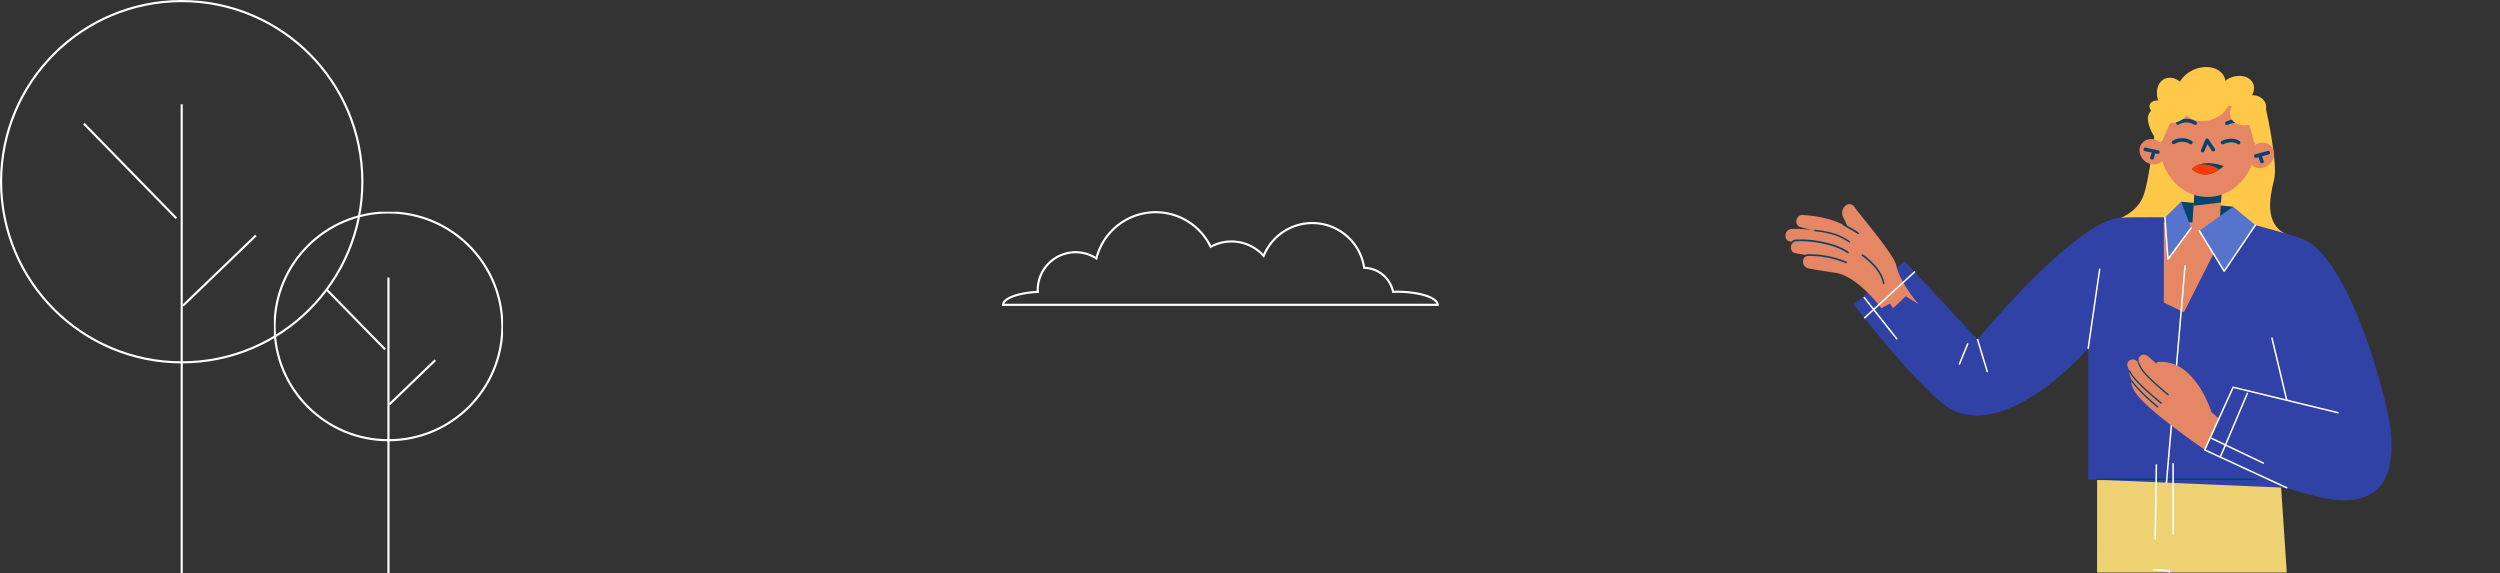 <svg xmlns="http://www.w3.org/2000/svg" xmlns:xlink="http://www.w3.org/1999/xlink" width="1162.552" height="266.5" viewBox="0 0 1162.552 266.5">
  <rect x="0" y="0" width="1162.552" height="266.5" fill="#333333" stroke="none"/>
  <defs>
    <clipPath id="clip-path">
      <rect id="Rectangle_198" data-name="Rectangle 198" width="360" height="246.001" transform="translate(0 -0.001)" fill="none"/>
    </clipPath>
    <clipPath id="clip-path-2">
      <path id="Tracé_2495" data-name="Tracé 2495" d="M186.928,148.232s-1.132,1.05,1.469,5.269c5.273,8.553,34.238,29.1,34.238,29.1l3.514-4.682-35.363-30.5a2.219,2.219,0,0,0-1.467-.543,3,3,0,0,0-2.391,1.353" fill="none"/>
    </clipPath>
    <clipPath id="clip-path-3">
      <path id="Tracé_2497" data-name="Tracé 2497" d="M190.093,161.718c4.817,8.355,32.979,27.415,32.979,27.415l-2.34-7.433-31.917-25.168s-1.1,1.066,1.278,5.186" fill="none"/>
    </clipPath>
    <clipPath id="clip-path-5">
      <rect id="Rectangle_200" data-name="Rectangle 200" width="169" height="266.5" fill="none"/>
    </clipPath>
    <clipPath id="clip-path-6">
      <rect id="Rectangle_200-2" data-name="Rectangle 200" width="106.554" height="168.027" fill="none"/>
    </clipPath>
    <clipPath id="clip-path-7">
      <rect id="Rectangle_206" data-name="Rectangle 206" width="203.155" height="44.076" transform="translate(0 0)" fill="none"/>
    </clipPath>
  </defs>
  <g id="Groupe_1016" data-name="Groupe 1016" transform="translate(-226.448 -1275.75)">
    <g id="Groupe_1015" data-name="Groupe 1015">
      <g id="Groupe_929" data-name="Groupe 929" transform="translate(1029 1296.001)">
        <path id="Tracé_2460" data-name="Tracé 2460" d="M172.626,246h88.223l-3.983-59.889L172.655,184.7Z" fill="#edd173"/>
        <g id="Groupe_922" data-name="Groupe 922">
          <g id="Groupe_921" data-name="Groupe 921" clip-path="url(#clip-path)">
            <path id="Tracé_2461" data-name="Tracé 2461" d="M250.938,29.394s6,26,4,34-4.5,20.15,5.249,25.075-4.249,14.925-7.249,15.925-65-15-65-15l-4.131-8.423s7.131-2.577,10.131-9.577,6-34,6-34l13.185-10.521,21.815-3.479Z" fill="#ffc849"/>
            <path id="Tracé_2462" data-name="Tracé 2462" d="M183.807,80.971c7.044-.367,28.213-.12,28.213-.12l4.357,4.9L213.549,103.4l6.619-16.357L233.953,81.2s24.557,6.267,33.7,9.5c18.57,6.568,34.225,54.265,39.958,80.269,3.344,15.168,6.56,46.378-27.477,40.747a144.177,144.177,0,0,1-19.3-5.136l-92.327-3.949V141.719s-34.636,40.4-62.1,29.252c-12.681-5.15-46.9-49.6-46.9-49.6L83.1,101.19l33.954,36.471s45.479-55.583,66.754-56.69" fill="#3042a5"/>
            <path id="Tracé_2463" data-name="Tracé 2463" d="M72.366,123.085s-11.157-15-21.458-16.5c-6.156-.9-10.28-1.6-12.6-2.029a3.186,3.186,0,0,1-2.4-3.154A2.4,2.4,0,0,1,37.931,98.8a47.562,47.562,0,0,1,19.831,2.9c9.113,3.523,21.647,17.461,21.647,17.461Z" fill="#e58765"/>
            <path id="Tracé_2464" data-name="Tracé 2464" d="M65,113.708s-9.426-12.64-19.727-14.141c-6.628-.966-10.9-1.713-13.1-2.122a2.5,2.5,0,0,1-1.877-2.474,2.958,2.958,0,0,1,2.528-3.229A47.522,47.522,0,0,1,52.124,94.67c9.113,3.523,21.647,17.461,21.647,17.461Z" fill="#e58765"/>
            <path id="Tracé_2465" data-name="Tracé 2465" d="M62.44,108.245S53.014,95.605,42.713,94.1c-6.632-.967-10.906-1.713-13.109-2.123a2.5,2.5,0,0,1-1.873-2.469,2.964,2.964,0,0,1,2.532-3.234,47.536,47.536,0,0,1,19.3,2.929c9.113,3.523,21.647,17.461,21.647,17.461Z" fill="#e58765"/>
            <path id="Tracé_2466" data-name="Tracé 2466" d="M77.759,123.1S57.7,92.178,48.278,89.063c-6.068-2.006-11.988-3.131-13.992-3.881a2.567,2.567,0,0,1-1.466-2.661,2.812,2.812,0,0,1,2.7-2.816c4.371.22,13.73,1.219,21.141,5.665,8.09,4.853,28.051,31.166,28.051,31.166Z" fill="#e58765"/>
            <path id="Tracé_2467" data-name="Tracé 2467" d="M59.128,90.62l-4.592-9.98a4.413,4.413,0,0,1,1.511-5.574,2.841,2.841,0,0,1,3.888,1.119c1.571,2.517,18.251,21.77,19.335,26.987,1.74,8.368,10.434,18.1,10.434,18.1l-27.79-17.49Z" fill="#e58765"/>
            <path id="Tracé_2468" data-name="Tracé 2468" d="M56.29,101.709a.489.489,0,0,1,0,.215.3.3,0,0,1-.4.246,44.356,44.356,0,0,0-18.32-3.4.366.366,0,0,1-.345-.376.36.36,0,0,1,.294-.413,44.968,44.968,0,0,1,18.561,3.442.393.393,0,0,1,.216.287" fill="#04446e"/>
            <path id="Tracé_2469" data-name="Tracé 2469" d="M57.158,97.042a.468.468,0,0,1-.033.294.326.326,0,0,1-.477.162,26.621,26.621,0,0,0-4.633-2.438,49.558,49.558,0,0,0-19.569-3.087,2.682,2.682,0,0,0-1.521.794.318.318,0,0,1-.5-.047.461.461,0,0,1,.038-.581,3.342,3.342,0,0,1,1.941-.989,50.213,50.213,0,0,1,19.825,3.128,27.265,27.265,0,0,1,4.751,2.5.415.415,0,0,1,.174.266" fill="#04446e"/>
            <path id="Tracé_2470" data-name="Tracé 2470" d="M57.792,92.094a.377.377,0,0,1-.046.268.325.325,0,0,1-.455.122,29.039,29.039,0,0,0-6.412-3.289,44.465,44.465,0,0,0-9.451-1.877.329.329,0,0,1-.28-.383.35.35,0,0,1,.371-.315,45.152,45.152,0,0,1,9.58,1.9,29.671,29.671,0,0,1,6.552,3.357.333.333,0,0,1,.141.213" fill="#04446e"/>
            <path id="Tracé_2471" data-name="Tracé 2471" d="M61.868,88.131a.464.464,0,0,1-.056.337.319.319,0,0,1-.491.092c-1-.847-6.709-3.97-6.766-4a.445.445,0,0,1-.172-.547.331.331,0,0,1,.468-.2c.237.129,5.824,3.188,6.88,4.08a.427.427,0,0,1,.137.238" fill="#04446e"/>
            <path id="Tracé_2472" data-name="Tracé 2472" d="M73.7,111.1c.022.108.043.216.063.325a.413.413,0,0,1-.272.486.36.36,0,0,1-.417-.32c-.018-.1-.038-.2-.059-.3-1.47-7.071-9.631-12.473-9.714-12.528a.454.454,0,0,1-.138-.561.327.327,0,0,1,.479-.158,30.7,30.7,0,0,1,4.528,3.793c2.1,2.117,4.731,5.422,5.53,9.267" fill="#04446e"/>
            <path id="Tracé_2473" data-name="Tracé 2473" d="M211.74,73.543l24.187,2.318-8.67,23.46L205.921,88.309Z" fill="#04446e"/>
            <path id="Tracé_2474" data-name="Tracé 2474" d="M230.726,66.467l-1.747,26.927-15.987,31.582-9.326-4.543V83.16H217l1.229-18.8Z" fill="#e58765"/>
            <path id="Tracé_2475" data-name="Tracé 2475" d="M246.909,202.99H172.656a.357.357,0,1,1,0-.714h74.253a.357.357,0,1,1,0,.714" fill="#04446e"/>
            <path id="Tracé_2476" data-name="Tracé 2476" d="M199.668,230.659h-.006a.357.357,0,0,1-.351-.363l.545-34.333c0-.2.165-.314.362-.352a.357.357,0,0,1,.352.363l-.545,34.334a.357.357,0,0,1-.357.351" fill="#fff"/>
            <path id="Tracé_2477" data-name="Tracé 2477" d="M207.984,228.362a.357.357,0,0,1-.357-.357V195.431a.357.357,0,0,1,.714,0v32.574a.357.357,0,0,1-.357.357" fill="#fff"/>
            <path id="Tracé_2478" data-name="Tracé 2478" d="M235.927,75.861,220.168,87.047l11.587,18.814,14.5-21.423Z" fill="#5774cd"/>
            <path id="Tracé_2479" data-name="Tracé 2479" d="M211.74,73.543l-7.554,7.34,1.415,19.4L216.377,85.75Z" fill="#5774cd"/>
            <path id="Tracé_2480" data-name="Tracé 2480" d="M260.832,166.178a.359.359,0,0,1-.348-.274l-6.868-28.8a.357.357,0,0,1,.7-.165l6.869,28.8a.36.36,0,0,1-.265.431.4.4,0,0,1-.083.009" fill="#fff"/>
            <path id="Tracé_2481" data-name="Tracé 2481" d="M121.558,152.868a.355.355,0,0,1-.341-.254l-4.505-14.85a.355.355,0,0,1,.238-.444.351.351,0,0,1,.444.238l4.505,14.85a.355.355,0,0,1-.238.444.335.335,0,0,1-.1.016" fill="#fff"/>
            <path id="Tracé_2482" data-name="Tracé 2482" d="M108.623,149.4a.344.344,0,0,1-.136-.027.357.357,0,0,1-.194-.466l3.837-9.343a.357.357,0,1,1,.66.271l-3.837,9.344a.359.359,0,0,1-.33.221" fill="#fff"/>
            <path id="Tracé_2483" data-name="Tracé 2483" d="M64.529,127.909a.353.353,0,0,1-.263-.115.358.358,0,0,1,.021-.5L87.5,105.951a.357.357,0,1,1,.484.526L64.771,127.815a.354.354,0,0,1-.242.094" fill="#fff"/>
            <path id="Tracé_2484" data-name="Tracé 2484" d="M204.9,204.547h-.031a.359.359,0,0,1-.325-.387l8.647-100.785a.357.357,0,0,1,.712.062l-8.647,100.785a.358.358,0,0,1-.356.326" fill="#fff"/>
            <path id="Tracé_2485" data-name="Tracé 2485" d="M79.452,137.628a.357.357,0,0,1-.281-.136L64.09,118.371a.358.358,0,0,1,.562-.443L79.733,137.05a.357.357,0,0,1-.281.578" fill="#fff"/>
            <path id="Tracé_2486" data-name="Tracé 2486" d="M216.862,359.8a.358.358,0,0,1-.357-.348c-1.415-51.786-7.054-105.547-10.737-113.959l-6.8-.471a.357.357,0,0,1-.331-.381.338.338,0,0,1,.381-.331l7.01.486a.356.356,0,0,1,.3.2c3.709,7.823,9.464,62.163,10.892,114.436a.357.357,0,0,1-.348.366Z" fill="#fff"/>
            <path id="Tracé_2487" data-name="Tracé 2487" d="M168.505,142.076a.3.3,0,0,1-.051,0,.357.357,0,0,1-.3-.4L173.49,104.9a.35.35,0,0,1,.4-.3.357.357,0,0,1,.3.4l-5.338,36.771a.357.357,0,0,1-.353.306" fill="#fff"/>
            <path id="Tracé_2488" data-name="Tracé 2488" d="M225.9,171.658s-7.516-25.453-25.44-23.547l-1.465,4.68,14.8,9.293Z" fill="#e58765"/>
            <path id="Tracé_2489" data-name="Tracé 2489" d="M223.072,189.133s-28.162-19.06-32.979-27.416c-2.376-4.12-1.278-5.186-1.278-5.186l36.8,25.326Z" fill="#e58765"/>
            <path id="Tracé_2490" data-name="Tracé 2490" d="M218.262,181.742s-23.612-15.642-28.886-24.2c-2.6-4.218-1.469-5.269-1.469-5.269l34.235,26.174Z" fill="#e58765"/>
            <path id="Tracé_2491" data-name="Tracé 2491" d="M224.646,184.633S193.67,162.055,188.4,153.5c-2.6-4.218-1.468-5.269-1.468-5.269a2.629,2.629,0,0,1,3.858-.81l36.7,30.966Z" fill="#e58765"/>
            <path id="Tracé_2492" data-name="Tracé 2492" d="M227,179.736s-28.11-19.94-33.384-28.493c-2.6-4.218-1.468-5.269-1.468-5.269a2.63,2.63,0,0,1,3.859-.81l33.276,29.278Z" fill="#e58765"/>
            <path id="Tracé_2493" data-name="Tracé 2493" d="M202.346,167.53a.223.223,0,0,1-.055-.033c-7.563-6.212-12.317-10.853-14.131-13.795-.28-.455-.531-.9-.746-1.31a.363.363,0,0,1,.115-.44.245.245,0,0,1,.379.072c.208.4.452.832.726,1.275,1.784,2.894,6.5,7.494,14.023,13.671a.331.331,0,0,1,.029.438.285.285,0,0,1-.34.122" fill="#04446e"/>
          </g>
        </g>
        <g id="Groupe_924" data-name="Groupe 924">
          <g id="Groupe_923" data-name="Groupe 923" clip-path="url(#clip-path-2)">
            <path id="Tracé_2494" data-name="Tracé 2494" d="M205.585,163.627a.249.249,0,0,1-.058-.035c-5.351-4.5-10.565-9.084-12.473-12.177-2.611-4.235-1.618-5.494-1.393-5.7l.322.466.013-.014c-.008.01-.819,1.036,1.531,4.848,1.87,3.032,7.051,7.587,12.371,12.057a.332.332,0,0,1,.025.438.284.284,0,0,1-.338.12" fill="#04446e"/>
          </g>
        </g>
        <g id="Groupe_926" data-name="Groupe 926">
          <g id="Groupe_925" data-name="Groupe 925" clip-path="url(#clip-path-3)">
            <path id="Tracé_2496" data-name="Tracé 2496" d="M200.746,169.29a.218.218,0,0,1-.054-.033c-4.69-3.81-10.534-9.445-12.629-12.844a.358.358,0,0,1,.087-.444.249.249,0,0,1,.387.042c1.563,2.536,6.366,7.719,12.519,12.719a.328.328,0,0,1,.031.436.285.285,0,0,1-.341.124" fill="#04446e"/>
          </g>
        </g>
        <g id="Groupe_928" data-name="Groupe 928">
          <g id="Groupe_927" data-name="Groupe 927" clip-path="url(#clip-path)">
            <path id="Tracé_2498" data-name="Tracé 2498" d="M230.126,192.169a.34.34,0,0,1-.14-.028.355.355,0,0,1-.188-.468L242.2,162.5a.357.357,0,0,1,.657.277l-12.4,29.179a.355.355,0,0,1-.327.217" fill="#fff"/>
            <path id="Tracé_2499" data-name="Tracé 2499" d="M249.946,195.458a.353.353,0,0,1-.154-.035l-24.17-11.554a.356.356,0,1,1,.308-.643l24.17,11.553a.357.357,0,0,1-.154.679" fill="#fff"/>
            <path id="Tracé_2500" data-name="Tracé 2500" d="M231.755,106.219h-.007a.358.358,0,0,1-.3-.17L219.864,87.235a.357.357,0,0,1,.608-.374l11.3,18.343,14.187-20.966a.357.357,0,1,1,.591.4l-14.5,21.424a.358.358,0,0,1-.3.157" fill="#fff"/>
            <path id="Tracé_2501" data-name="Tracé 2501" d="M205.6,100.641a.364.364,0,0,1-.1-.014.357.357,0,0,1-.257-.317l-1.414-19.4a.357.357,0,0,1,.33-.382.343.343,0,0,1,.382.33L205.886,99.3l10.2-13.761a.357.357,0,0,1,.573.426L205.886,100.5a.353.353,0,0,1-.286.144" fill="#fff"/>
            <path id="Tracé_2502" data-name="Tracé 2502" d="M217.51,75.418,230.245,73.9l.482-7.43L226.2,65.7l-8.093.514Z" fill="#04446e"/>
            <path id="Tracé_2503" data-name="Tracé 2503" d="M260.832,206.938a.351.351,0,0,1-.15-.033l-38.155-17.619a.359.359,0,0,1-.175-.473l13.25-29.128a.356.356,0,0,1,.41-.2l48.731,11.825a.358.358,0,0,1,.262.432.352.352,0,0,1-.432.262L236.13,160.249l-12.981,28.537,37.833,17.47a.357.357,0,0,1-.15.682" fill="#fff"/>
            <path id="Tracé_2504" data-name="Tracé 2504" d="M202.077,46.622c.516-13.175,10.792-23.47,22.954-22.994s21.6,11.543,21.087,24.718-10.793,23.469-22.954,22.993-21.6-11.542-21.087-24.717" fill="#e58765"/>
            <path id="Tracé_2505" data-name="Tracé 2505" d="M221.759,50.607a.817.817,0,0,1-.324-.066.841.841,0,0,1-.452-1.1l2-4.78a.837.837,0,0,1,.7-.512.784.784,0,0,1,.78.369l2.918,4.369a.842.842,0,1,1-1.4.936l-2.047-3.065-1.4,3.334a.842.842,0,0,1-.776.516" fill="#04446e"/>
            <path id="Tracé_2506" data-name="Tracé 2506" d="M240.444,37.93a.838.838,0,0,1-.561-.215c-.108-.091-2.212-1.834-6.581.126a.842.842,0,0,1-.688-1.536c5.451-2.445,8.279.053,8.4.162a.841.841,0,0,1-.568,1.463" fill="#04446e"/>
            <path id="Tracé_2507" data-name="Tracé 2507" d="M218.236,37.843a.838.838,0,0,1-.5-.163,6.824,6.824,0,0,0-7.12.007.841.841,0,0,1-.789-1.486,8.451,8.451,0,0,1,8.909.124.842.842,0,0,1-.5,1.518" fill="#04446e"/>
            <path id="Tracé_2508" data-name="Tracé 2508" d="M238.444,46.93a.838.838,0,0,1-.561-.215c-.108-.091-2.212-1.834-6.581.126a.842.842,0,0,1-.688-1.536c5.451-2.445,8.279.053,8.4.162a.841.841,0,0,1-.568,1.463" fill="#04446e"/>
            <path id="Tracé_2509" data-name="Tracé 2509" d="M216.236,46.843a.838.838,0,0,1-.5-.163,6.824,6.824,0,0,0-7.12.007.841.841,0,0,1-.789-1.486,8.451,8.451,0,0,1,8.909.124.842.842,0,0,1-.5,1.518" fill="#04446e"/>
            <path id="Tracé_2510" data-name="Tracé 2510" d="M201.865,45.8c-2.777-2.118-6.566-1.819-8.463.668s-1.183,6.221,1.6,8.339,6.566,1.818,8.463-.669,1.182-6.22-1.6-8.338" fill="#e58765"/>
            <path id="Tracé_2511" data-name="Tracé 2511" d="M200.87,51.317a.87.87,0,0,1-.18-.02l-5.8-1.267a.841.841,0,0,1,.359-1.644l5.8,1.267a.842.842,0,0,1-.18,1.664" fill="#04446e"/>
            <path id="Tracé_2512" data-name="Tracé 2512" d="M198.165,54a.867.867,0,0,1-.248-.037.842.842,0,0,1-.556-1.052l.833-2.707a.842.842,0,0,1,1.609.5l-.834,2.706a.841.841,0,0,1-.8.594" fill="#04446e"/>
            <path id="Tracé_2513" data-name="Tracé 2513" d="M245.274,47.665c2.681-2.239,6.479-2.108,8.484.293s1.457,6.161-1.223,8.4-6.479,2.108-8.484-.292-1.458-6.162,1.223-8.4" fill="#e58765"/>
            <path id="Tracé_2514" data-name="Tracé 2514" d="M246.475,53.137a.842.842,0,0,1-.215-1.655L252,49.96a.841.841,0,1,1,.43,1.626l-5.739,1.522a.811.811,0,0,1-.215.029" fill="#04446e"/>
            <path id="Tracé_2515" data-name="Tracé 2515" d="M249.3,55.694a.842.842,0,0,1-.793-.559l-.952-2.666a.842.842,0,0,1,1.587-.565l.952,2.665a.843.843,0,0,1-.511,1.076.831.831,0,0,1-.283.049" fill="#04446e"/>
            <path id="Tracé_2516" data-name="Tracé 2516" d="M231.513,56.959s-9.652-3.8-14.737,1.353c0,0,5.824,6.673,14.737-1.353" fill="#04446e"/>
            <path id="Tracé_2517" data-name="Tracé 2517" d="M220.5,56.12a8.636,8.636,0,0,0-3.723,2.193s4.9,5.6,12.591.34c-.039-.043-2.313-2.476-8.868-2.533" fill="#fe3a01"/>
            <path id="Tracé_2518" data-name="Tracé 2518" d="M229.179,25.561c-1.474-3.38.915-7.683,5.336-9.61s9.2-.749,10.672,2.632-.915,7.682-5.336,9.609-9.2.749-10.672-2.631" fill="#ffc849"/>
            <path id="Tracé_2519" data-name="Tracé 2519" d="M196.232,34.66c.077-4.9,9.337-9.164,13.669-9.547,4.626-.409,8.4-1.379,3.315,3.012-3.753,3.241-6.461,7.988-9.98,16.482-1.666,4.018-7.081-5.047-7-9.947" fill="#ffc849"/>
            <path id="Tracé_2520" data-name="Tracé 2520" d="M251.114,35.6c.158-4.9-2.779-1.865-2.779-1.865l-7.236-2.5a126.1,126.1,0,0,1,4.4,14.025c1.054,4.08,5.458-4.761,5.617-9.659" fill="#ffc849"/>
            <path id="Tracé_2521" data-name="Tracé 2521" d="M201.451,33.609c-1.335-3.063.671-6.892,4.48-8.552s7.98-.524,9.315,2.538-.671,6.892-4.48,8.553-7.98.524-9.315-2.539" fill="#ffc849"/>
            <path id="Tracé_2522" data-name="Tracé 2522" d="M234.835,34.491c-1.474-3.38.915-7.683,5.336-9.61s9.2-.749,10.672,2.632-.915,7.683-5.336,9.61-9.2.748-10.672-2.632" fill="#ffc849"/>
            <path id="Tracé_2523" data-name="Tracé 2523" d="M212.97,31.382C211.012,26.89,214.2,21.166,220.1,18.6s12.26-1.01,14.218,3.481-1.232,10.217-7.126,12.786-12.26,1.011-14.218-3.481" fill="#ffc849"/>
            <path id="Tracé_2524" data-name="Tracé 2524" d="M210.487,24.938c-1.958-4.492,1.232-10.216,7.126-12.786s12.26-1.011,14.218,3.481S230.6,25.85,224.705,28.419s-12.26,1.011-14.218-3.481" fill="#ffc849"/>
            <path id="Tracé_2525" data-name="Tracé 2525" d="M201.359,27.26c-1.958-4.492-.691-9.378,2.829-10.912s7.963.862,9.921,5.354.691,9.378-2.829,10.912-7.963-.862-9.921-5.354" fill="#ffc849"/>
            <path id="Tracé_2526" data-name="Tracé 2526" d="M201.5,33.76c-3.07-1.029-5.042-3.4-4.4-5.3s3.641-2.6,6.711-1.575,5.041,3.4,4.4,5.3-3.641,2.605-6.711,1.576" fill="#ffc849"/>
            <path id="Tracé_2527" data-name="Tracé 2527" d="M202.356,32.249c-1.335-3.063.671-6.892,4.48-8.552s7.98-.524,9.315,2.538-.671,6.892-4.48,8.553-7.98.524-9.315-2.539" fill="#ffc849"/>
          </g>
        </g>
      </g>
      <g id="Groupe_931" data-name="Groupe 931" transform="translate(226.448 1275.75)">
        <g id="Groupe_930" data-name="Groupe 930" clip-path="url(#clip-path-5)">
          <circle id="Ellipse_90" data-name="Ellipse 90" cx="84" cy="84" r="84" transform="translate(0.5 0.5)" fill="none" stroke="#fff" stroke-width="1"/>
          <line id="Ligne_112" data-name="Ligne 112" y2="218" transform="translate(84.5 48.5)" fill="none" stroke="#fff" stroke-width="1"/>
          <line id="Ligne_113" data-name="Ligne 113" x2="43" y2="44" transform="translate(39 57.5)" fill="none" stroke="#fff" stroke-width="1"/>
          <line id="Ligne_114" data-name="Ligne 114" y1="32.644" x2="33.924" transform="translate(85.076 109.5)" fill="none" stroke="#fff" stroke-width="1"/>
        </g>
      </g>
      <g id="Groupe_932" data-name="Groupe 932" transform="translate(353.813 1374.224)">
        <g id="Groupe_930-2" data-name="Groupe 930" clip-path="url(#clip-path-6)">
          <circle id="Ellipse_90-2" data-name="Ellipse 90" cx="52.962" cy="52.962" r="52.962" transform="translate(0.315 0.315)" fill="none" stroke="#fff" stroke-width="1"/>
          <line id="Ligne_112-2" data-name="Ligne 112" y2="137.448" transform="translate(53.277 30.579)" fill="none" stroke="#fff" stroke-width="1"/>
          <line id="Ligne_113-2" data-name="Ligne 113" x2="27.111" y2="27.742" transform="translate(24.589 36.253)" fill="none" stroke="#fff" stroke-width="1"/>
          <line id="Ligne_114-2" data-name="Ligne 114" y1="20.582" x2="21.389" transform="translate(53.64 69.039)" fill="none" stroke="#fff" stroke-width="1"/>
        </g>
      </g>
      <g id="Groupe_945" data-name="Groupe 945" transform="translate(692.374 1373.925)">
        <g id="Groupe_944" data-name="Groupe 944" clip-path="url(#clip-path-7)">
          <path id="Tracé_2536" data-name="Tracé 2536" d="M183.8,37.493q-.971,0-1.915.032A13.993,13.993,0,0,0,168.45,26.373a24.4,24.4,0,0,0-46.755-5.567,20.065,20.065,0,0,0-24.636-4.2,28.4,28.4,0,0,0-53.147,5.4A17.607,17.607,0,0,0,16.634,36.729c0,.281.029.556.042.834C7.649,37.987.69,40.506.527,43.576h202.1C202.448,40.207,194.094,37.493,183.8,37.493Z" fill="none" stroke="#fff" stroke-width="1"/>
        </g>
      </g>
    </g>
  </g>
</svg>
